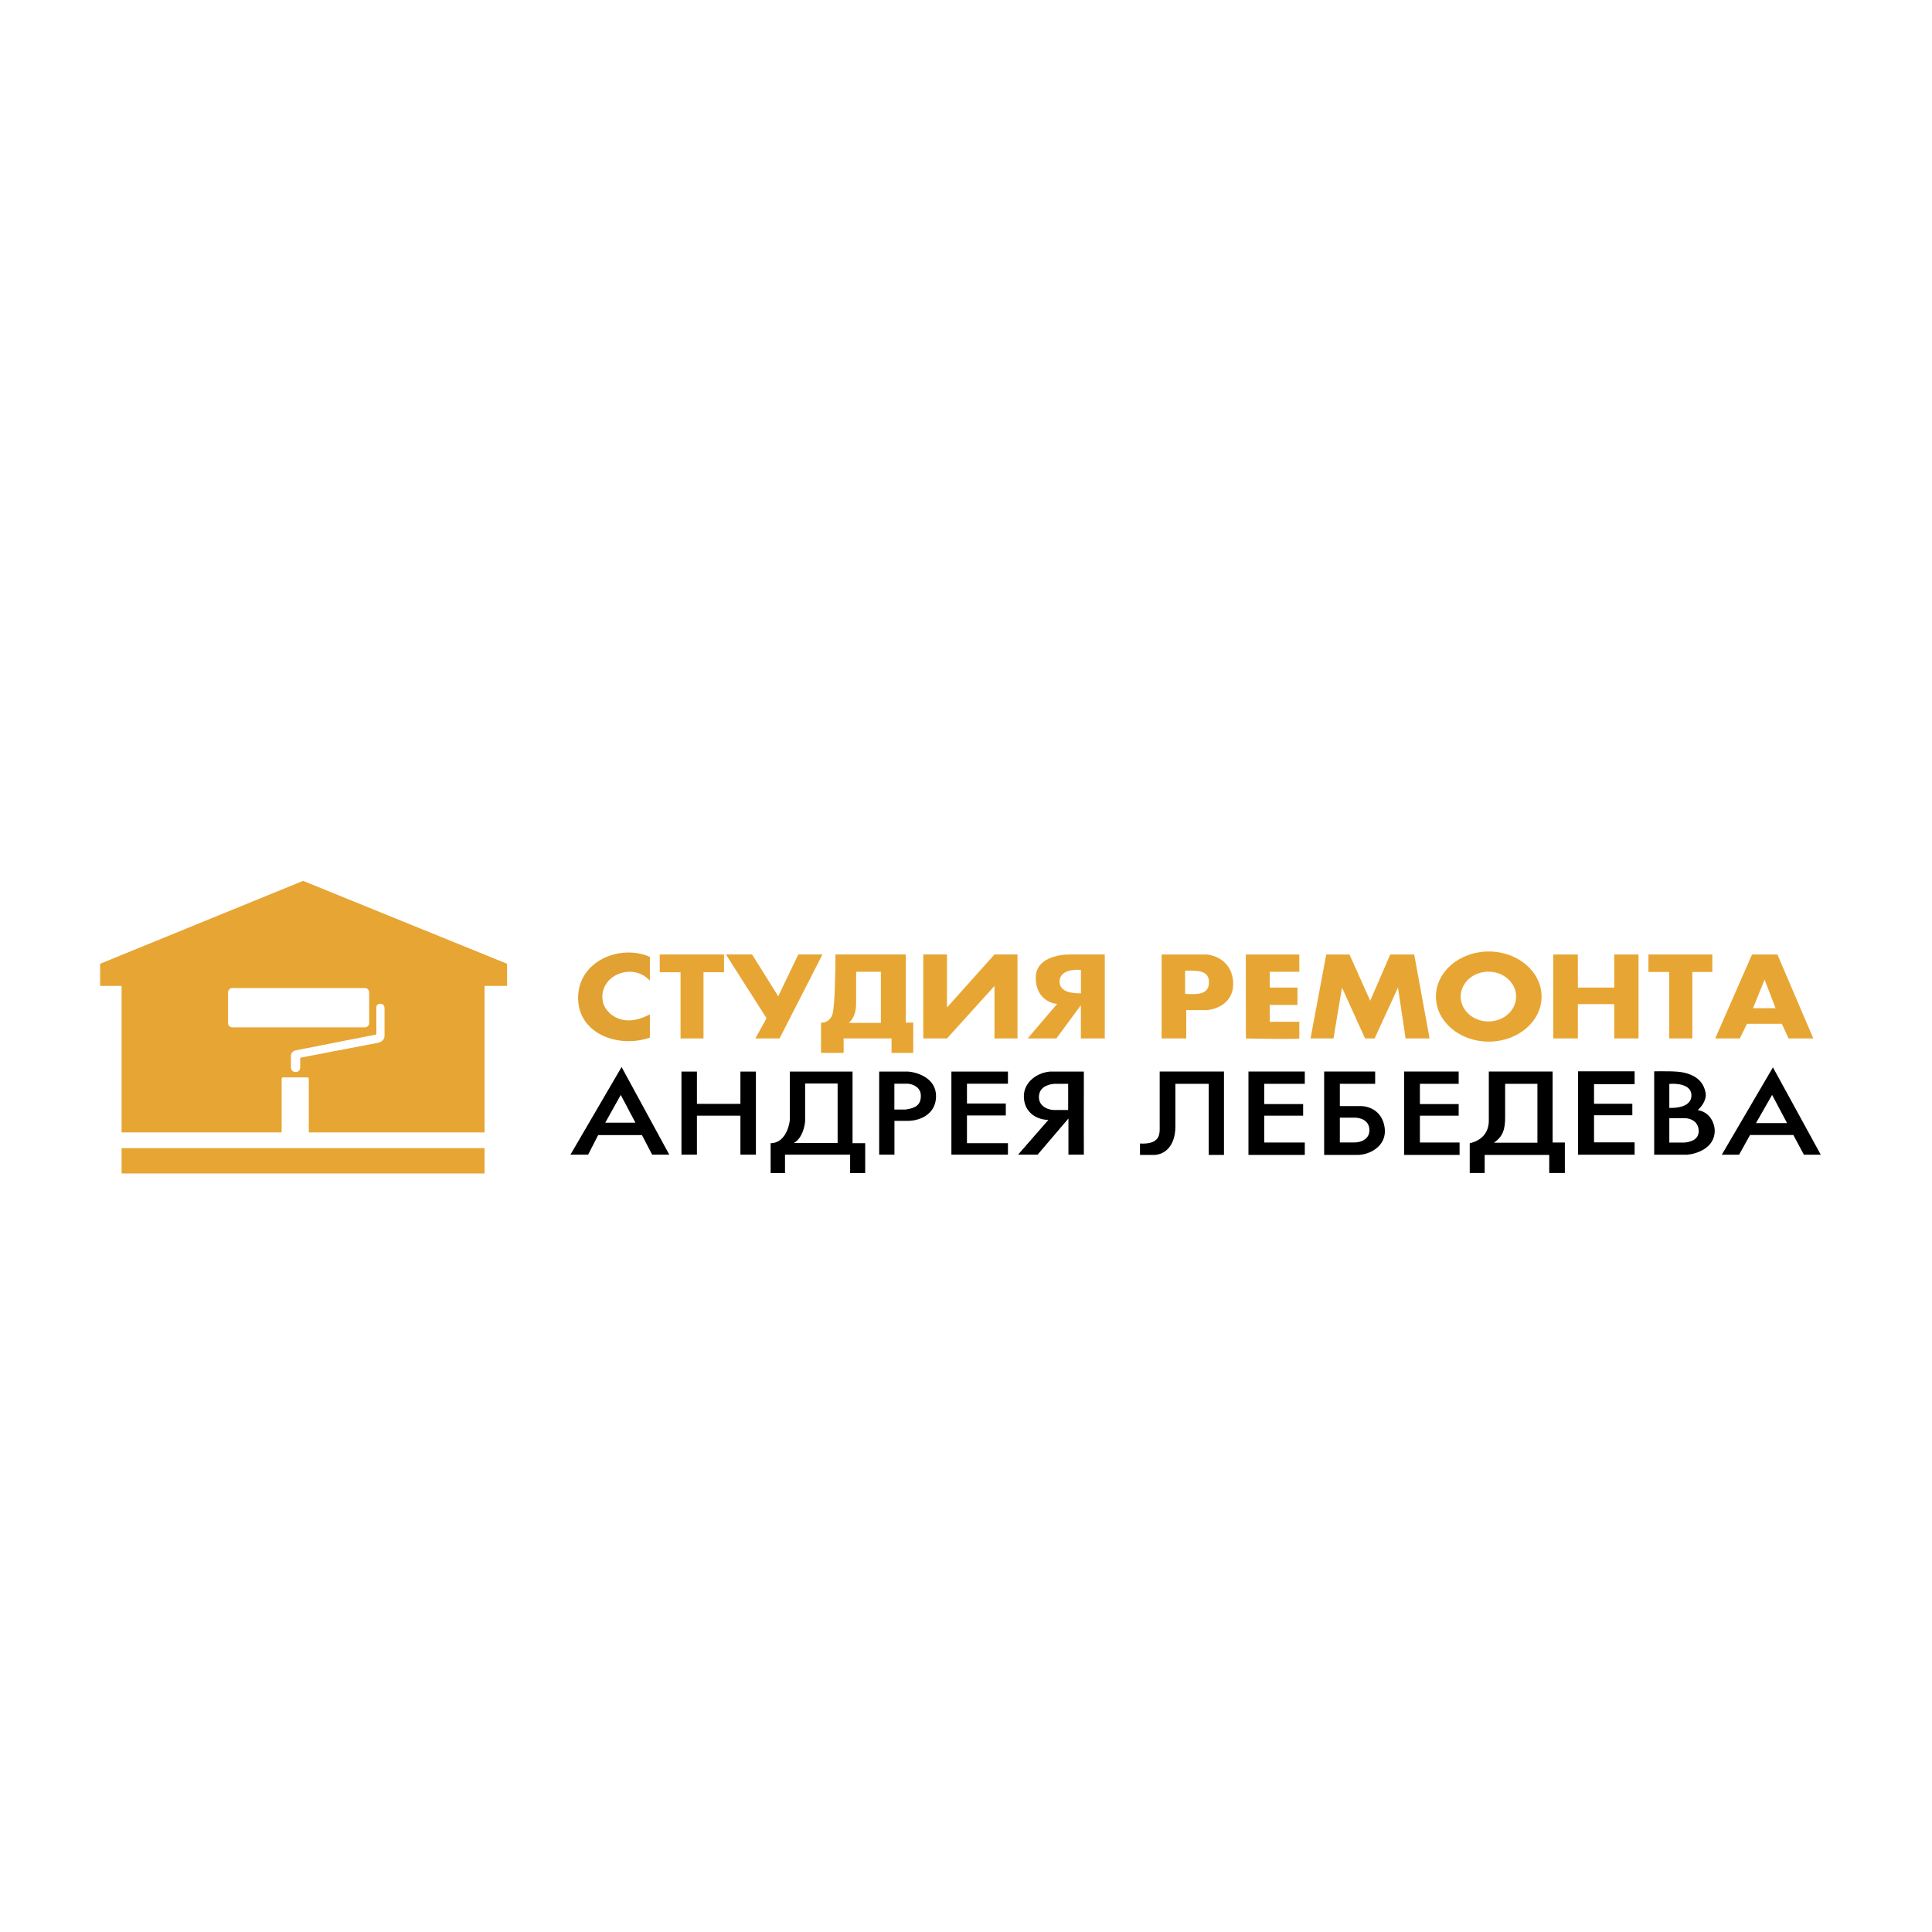 <svg width="500" height="500" viewBox="0 0 500 500" fill="none" xmlns="http://www.w3.org/2000/svg">

<g transform="translate(20, 220) scale(0.06)">
<path d="M1756.72 1394.9H191.076V1285.49H1756.72V1394.9ZM1853.81 490.339V585.88H1756.72V1217.69H998.556V1214.93C998.561 1214.83 998.564 1214.72 998.564 1214.6V986.538C998.564 983.134 995.805 980.374 992.4 980.374H887.604C884.2 980.374 881.44 983.096 881.44 986.5V1217.69H191.076V585.88H98.617V490.339L973.9 132.828L1853.81 490.339ZM1306.82 662.93C1290.79 662.93 1289.87 675.258 1289.87 681.422V795.455L941.411 863.969C929.849 866.242 921.512 876.379 921.512 888.162V937.227C921.512 944.932 926.132 957.259 941.52 957.259C956.933 957.259 961.581 946.472 961.581 937.227V895.619L1299.06 830.897C1307.79 828.843 1325.25 820.111 1325.25 801.619V681.422C1325.25 675.258 1322.85 662.93 1306.82 662.93ZM668.793 595.125C658.58 595.125 650.301 603.404 650.301 613.617V746.143C650.301 756.355 658.58 764.634 668.793 764.634H1240.5C1250.71 764.634 1258.99 756.355 1258.99 746.143V613.617C1258.99 603.404 1250.71 595.125 1240.5 595.125H668.793Z" fill="#E7A534"/>
<path d="M3573.57 744.256H3605.78V874.858H3512.15V812.539H3305.51V874.858H3208.01V744.256C3220.53 745.647 3248.02 739.961 3257.8 706.089C3267.58 672.215 3270.23 521.418 3270.33 450.253H3573.57V744.256ZM2789.67 526.885H2701.11V812.539H2602.11V526.885H2512.36V450.253H2789.67V526.885ZM3023.44 630.65L3109.91 450.253H3214.27L3029.1 812.539H2924.74L2973.04 725.173L2797.72 450.253H2910.73L3023.44 630.65ZM3751.29 678.955L3956.14 450.253H4055.43V812.539H3956.14V586.222L3751.29 812.539H3649.01V450.253H3751.29V678.955ZM4284.43 450.253H4432.03V812.539H4328.86V669.115L4223 812.539H4099.26L4226.29 663.45C4195.37 661.959 4134.15 635.258 4134.15 551.036C4134.15 465.759 4232.75 449.657 4284.43 450.253ZM3359.48 656.592C3359.48 691.777 3353.76 720.879 3328.47 745.448H3466.23V524.797H3359.48V656.592ZM4329.17 517.343C4299.15 513.069 4237.5 518.834 4237.02 566.542C4236.54 614.25 4293.67 617.829 4329.17 617.829V517.343Z" fill="#E7A633"/>
<path d="M5271.1 524.797H5143.48V593.079H5263.05V667.922H5143.48V740.677H5271.1V812.538C5271.09 816.116 5117.44 814.029 5040.61 812.538L5040.31 450.55H5271.1V524.797ZM4870.65 450.55C4907.42 452.339 4981.93 481.084 4985.74 571.014C4989.56 660.944 4910.6 687.999 4870.65 690.285H4783.28V812.538H4677.13V450.55H4870.65ZM5576.73 650.031L5663.2 450.55H5766.67L5832.87 812.538H5729.4L5696.6 593.079L5595.81 812.538H5554.67L5455.07 593.079L5418.4 812.538H5319.4L5387.09 450.55H5487.58L5576.73 650.031ZM6472.46 593.079H6629.3V450.55H6734.26V812.538H6629.3V664.344H6472.46V812.538H6366.31V450.55H6472.46V593.079ZM7052.41 525.691H6966.24V812.538H6866.65V525.691H6776.9V450.55H7052.41V525.691ZM7488.05 812.538H7381.3L7352.38 749.324H7201.8L7171.09 812.538H7064.94L7223.57 450.55H7333.3L7488.05 812.538ZM7228.04 681.937H7325.25L7277.84 558.789L7228.04 681.937ZM4778.51 620.214C4823.83 622.003 4881.38 627.668 4881.38 569.821C4881.38 512.87 4820.25 521.218 4778.51 520.025V620.214Z" fill="#E7A633"/>
<path d="M2469.72 808.96V708.474C2350.45 772.583 2281.67 703.902 2268.16 660.17C2240.15 544.426 2392.48 478.373 2469.72 563.262V460.689C2343 404.333 2160.21 477.54 2160.21 637.21C2160.21 793.462 2334.65 855.774 2469.72 808.96Z" fill="#E2A133"/>
<path d="M6088.11 437.432C6213.92 437.432 6315.92 524.473 6315.92 631.844C6315.92 739.214 6213.92 826.255 6088.11 826.255C5962.29 826.255 5860.3 739.214 5860.3 631.844C5860.3 524.473 5962.29 437.432 6088.11 437.432ZM6086.62 524.5C6020.58 524.5 5967.05 572.559 5967.05 631.844C5967.05 691.128 6020.58 739.188 6086.62 739.188C6152.65 739.188 6206.19 691.128 6206.19 631.844C6206.19 572.559 6152.65 524.5 6086.62 524.5Z" fill="#E7A633"/>
<path d="M3343.98 1264.28H3398.54V1393.39H3333.54V1313.78H3052.66V1393.39H2990.64V1264.28C3049.32 1264.28 3070.35 1197.29 3073.53 1163.79V955.365H3343.98V1264.28ZM2553.51 1313.78H2479.56L2435.73 1229.39H2246.68L2203.45 1313.78H2127.11L2347.76 935.686L2553.51 1313.78ZM2672.78 1094.61H2860.33V955.365H2927.12V1313.78H2860.33V1145.6H2672.78V1313.78H2605.99V955.365H2672.78V1094.61ZM3582.22 955.365C3622.97 957.651 3704.17 983.216 3704.17 1061.22C3704.17 1139.22 3634.7 1167.97 3582.22 1167.97H3524.67V1313.78H3458.78V955.365H3582.22ZM4014.28 1007.84H3837.46V1093.12H4005.04V1144.71H3837.46V1264.28H4014.28V1313.78H3770.37V955.365H4014.28V1007.84ZM4341.68 955.365C4341.48 1074.78 4341.2 1313.57 4341.68 1313.78H4275.19V1157.83L4142.2 1313.78H4057.81L4188.71 1163.79C4142.79 1163.79 4082.86 1134.87 4082.86 1061.22C4082.86 1007.85 4129.97 962.223 4194.98 955.365H4341.68ZM3139.43 1167.97C3138.24 1191.22 3126.9 1242.87 3091.12 1263.38H3279.57V1006.95H3139.43V1167.97ZM2277.39 1175.72H2407.4L2344.19 1056.15L2277.39 1175.72ZM4214.36 1008.14C4182.16 1010.83 4147.87 1025.38 4147.87 1065.69C4147.87 1106 4188.12 1121.15 4214.36 1121.15H4274V1008.14H4214.36ZM3524.38 1119.07H3572.38C3617.7 1113.1 3638.58 1098.13 3638.58 1059.73C3638.58 1021.32 3601.8 1009.14 3583.41 1007.84H3524.38V1119.07Z" fill="black"/>
<path d="M6363.62 1261.3H6416.4V1392.79H6349.01V1314.97H6070.51V1392.79H6006.11V1264.58C6063.66 1251.16 6088.41 1212.99 6088.41 1166.77V955.068H6363.62V1261.3ZM4946.09 1314.97H4880.19V1008.14H4736.47V1190.93C4736.47 1283.69 4684.29 1314.97 4642.84 1314.97H4583.8V1265.77C4676.24 1270.24 4668.78 1220.15 4668.78 1185.56V955.068H4946.09V1314.97ZM5294.66 1008.14H5119.63V1095.51H5287.5V1145.6H5119.63V1261.3H5294.66V1314.97H5051.64V955.068H5294.66V1008.14ZM5598.2 1008.14H5445.83V1104.16H5533.79C5564.9 1103.16 5629.57 1120.74 5639.35 1198.98C5649.13 1277.22 5573.75 1314.97 5522.17 1314.97H5378.15V955.068H5598.2V1008.14ZM5958.4 1008.14H5791.12V1095.51H5958.4V1145.6H5791.12V1261.3H5962.28V1314.97H5723.14V955.068H5958.4V1008.14ZM6158.77 1153.36C6158.77 1201.96 6150.31 1235.24 6110.47 1262.19H6298.02V1008.14H6158.77V1153.36ZM5573.45 1208.52C5573.45 1162.44 5528.53 1152.96 5506.66 1154.25H5445.83V1261H5506.66C5530.12 1262.49 5573.45 1250.26 5573.45 1208.52Z" fill="black"/>
<path d="M6717.26 1009.63H6542.23V1094.32H6707.42V1143.81H6542.23V1260.7C6598.49 1260.4 6717.26 1260.7 6717.26 1260.7V1314.07H6473.36V954.174H6717.26V1009.63ZM6801.65 954.174C6835.74 954.174 6895.63 952.563 6926.88 959.242C6989.5 972.626 7014.85 1004.86 7023.2 1045.42C7029.87 1077.86 7003.52 1109.62 6989.5 1121.45C7046.27 1130.99 7062.06 1182.88 7062.85 1207.62C7064.76 1285.39 6983.74 1310.99 6942.99 1314.07H6801.65V954.174ZM7520.26 1314.07H7447.5L7401.88 1228.79H7215.22L7167.81 1314.07H7093.27L7313.92 937.178L7520.26 1314.07ZM6866.95 1156.34V1261.59H6932.85C6954.62 1259.21 6993.68 1251.46 6993.68 1212.1C6993.68 1172.74 6960.58 1156.34 6932.85 1156.34H6866.95ZM7240.87 1177.51H7374.75L7310.34 1055.85L7240.87 1177.51ZM6962.37 1058.24C6962.37 1009.64 6897.76 1005.86 6866.95 1008.74V1111.91C6899.75 1113.6 6962.37 1106.84 6962.37 1058.24Z" fill="black"/>
</g>
</svg>
